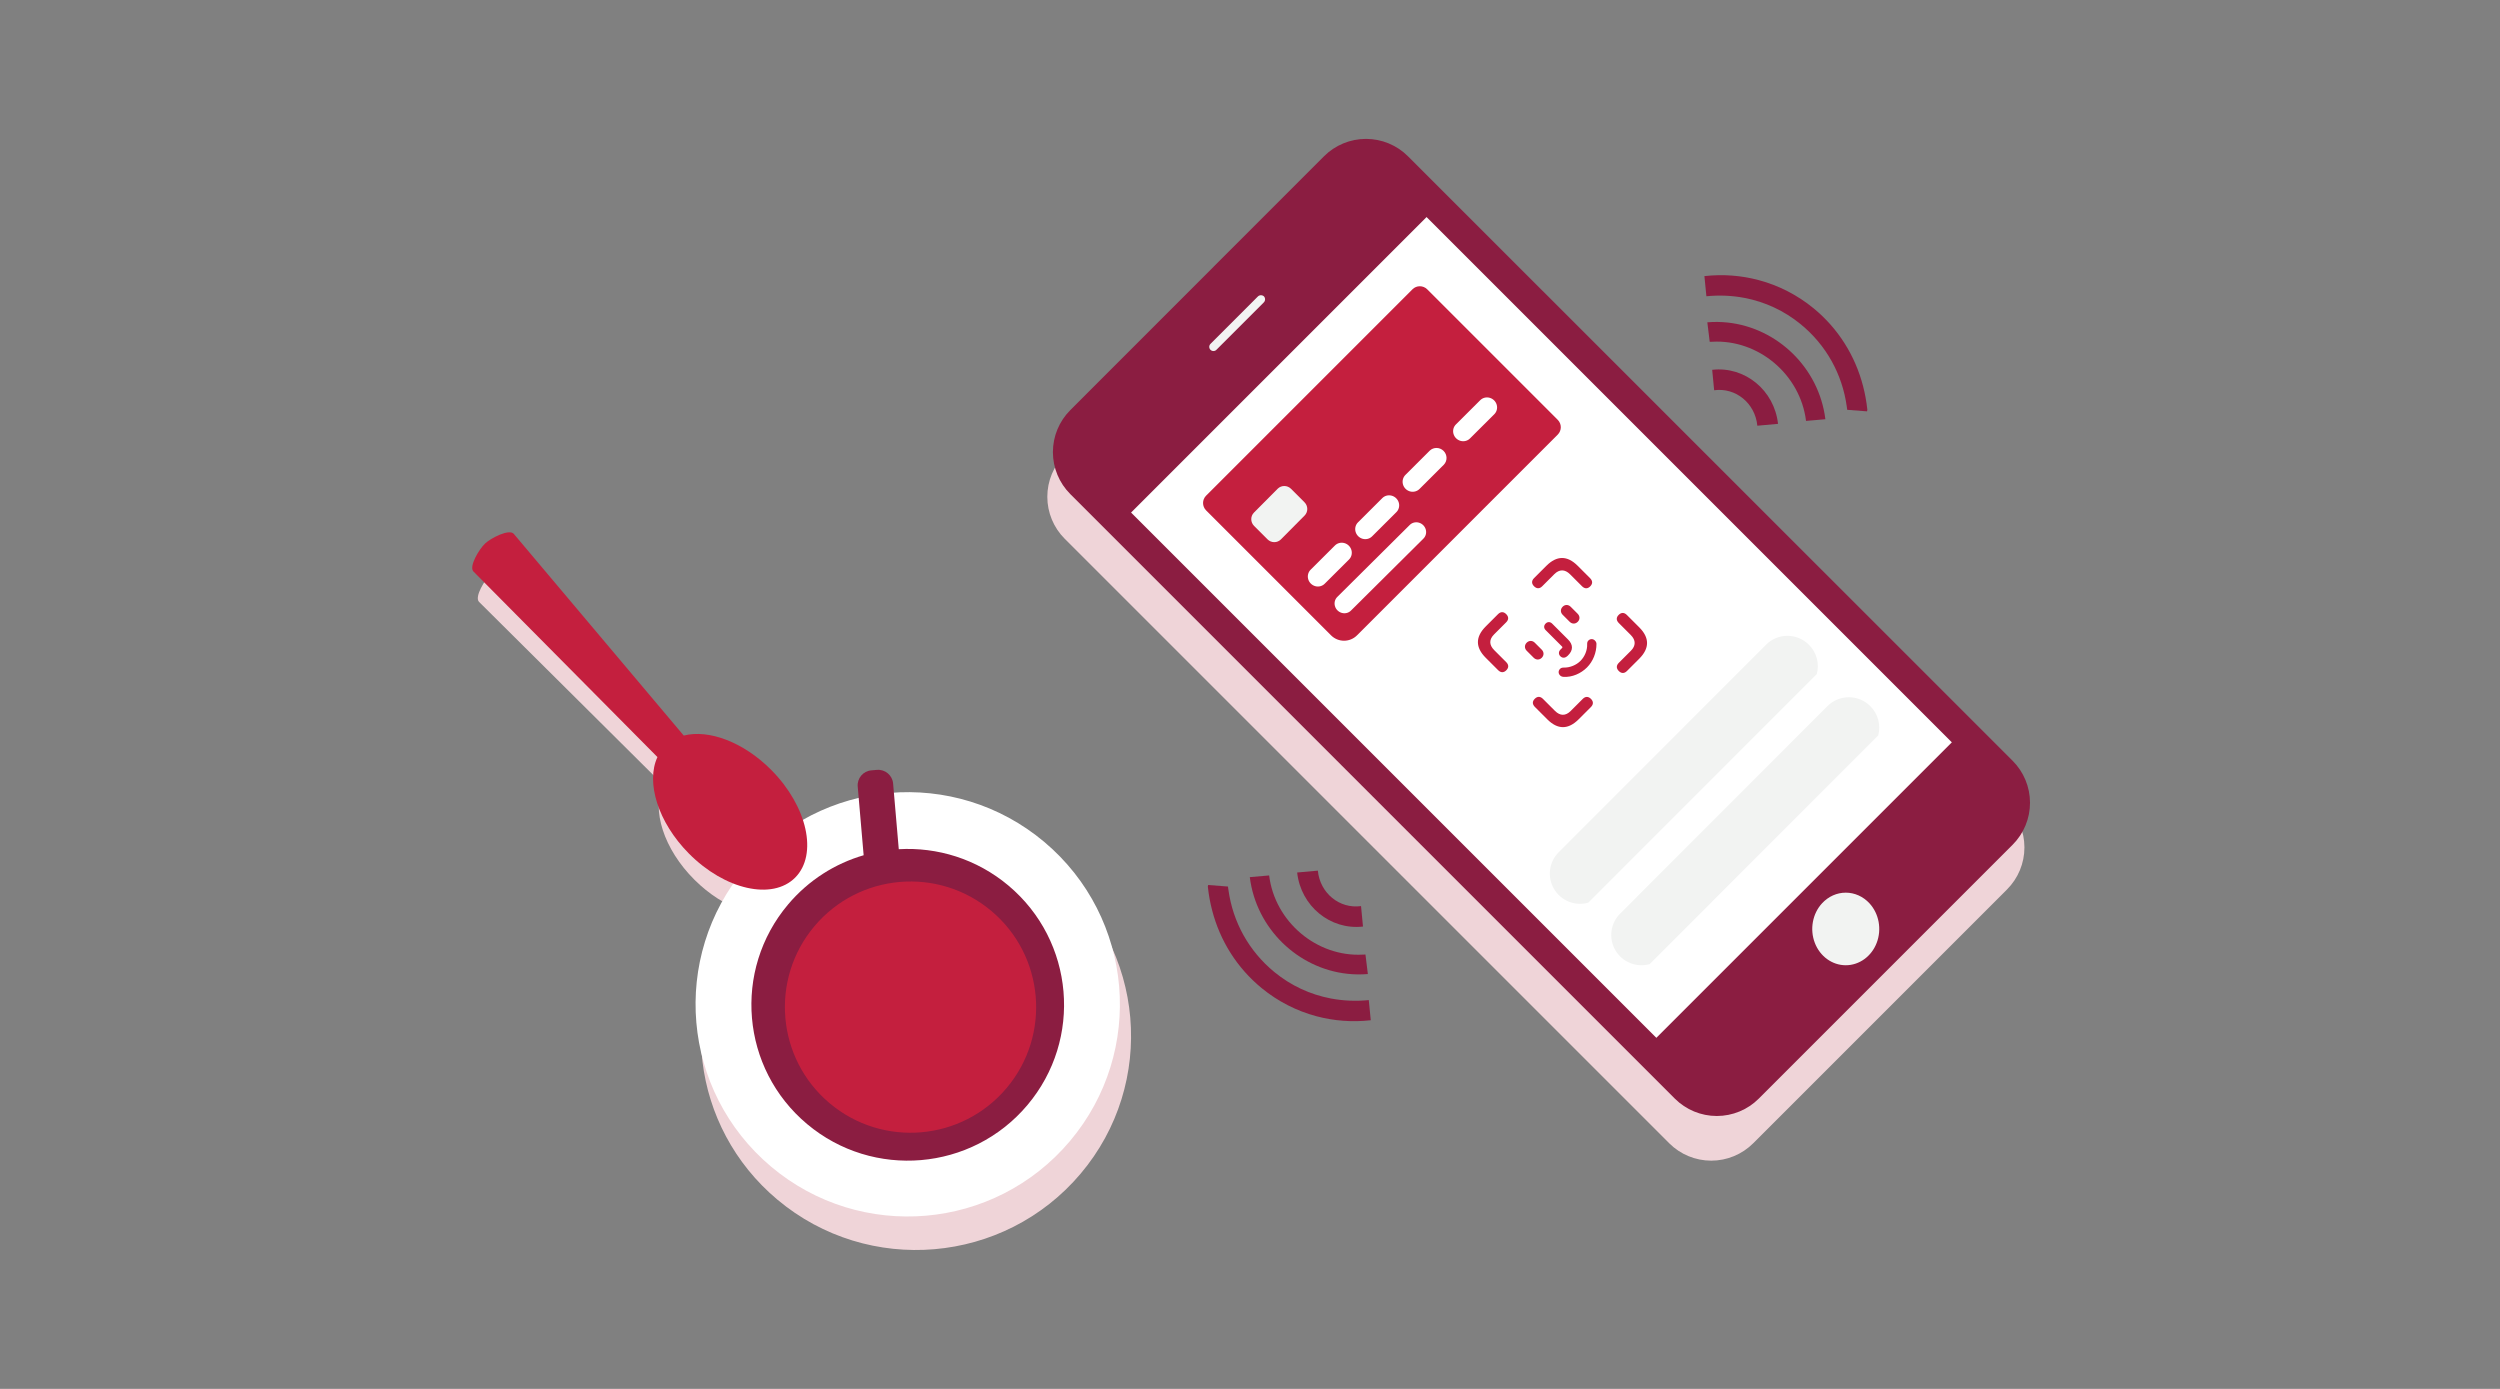 <svg width="450" height="250" viewBox="0 0 450 250" fill="none" xmlns="http://www.w3.org/2000/svg">
<rect x="0" y="0" width="450" height="250" fill="#808080" stroke="none"/>
<path fill-rule="evenodd" clip-rule="evenodd" d="M189.807 156.998C181.866 150.348 172.026 147.42 162.427 148.028L162.313 146.707C162.185 145.229 160.877 144.134 159.392 144.261L158.4 144.346C156.914 144.473 155.813 145.774 155.941 147.253L156.089 148.959C152.491 149.791 148.997 151.131 145.73 152.98C144.8 149.819 142.808 146.483 139.884 143.573C134.863 138.577 128.579 136.309 124.095 137.447L93.478 101.643C92.645 100.745 89.401 102.376 88.336 103.355C87.27 104.334 85.378 107.422 86.211 108.32L119.36 141.262C117.25 145.737 119.444 152.826 125.015 158.37C127.651 160.993 130.636 162.865 133.526 163.886C121.714 180.088 124.314 202.856 139.946 215.949C156.305 229.65 180.728 227.56 194.497 211.281C208.265 195.003 206.166 170.699 189.807 156.998" fill="#EFD4D8"/>
<path fill-rule="evenodd" clip-rule="evenodd" d="M187.984 151.56C171.847 137.979 147.755 140.05 134.173 156.187C120.592 172.323 122.663 196.415 138.8 209.997C154.936 223.579 179.029 221.507 192.61 205.371C206.192 189.234 204.121 165.142 187.984 151.56" fill="white"/>
<path fill-rule="evenodd" clip-rule="evenodd" d="M181.512 159.394C175.787 154.589 168.703 152.459 161.779 152.856L160.759 141.028C160.632 139.547 159.324 138.45 157.839 138.578L156.847 138.662C155.362 138.79 154.262 140.094 154.389 141.574L155.456 153.943C150.325 155.442 145.564 158.409 141.863 162.793C131.855 174.649 133.381 192.349 145.272 202.327C157.162 212.306 174.913 210.784 184.921 198.929C194.929 187.072 193.402 169.373 181.512 159.394" fill="#8B1D41"/>
<path fill-rule="evenodd" clip-rule="evenodd" d="M138.856 138.619C133.837 133.55 127.556 131.249 123.074 132.403L92.47 96.082C91.637 95.17 88.394 96.826 87.329 97.819C86.265 98.811 84.373 101.944 85.206 102.855L118.34 136.273C116.231 140.813 118.425 148.005 123.993 153.629C130.465 160.164 139.038 162.103 143.142 157.958C147.246 153.813 145.327 145.154 138.856 138.619" fill="#C41F3E"/>
<path fill-rule="evenodd" clip-rule="evenodd" d="M178.456 163.981C168.901 155.939 154.636 157.166 146.594 166.72C138.552 176.275 139.779 190.54 149.333 198.581C158.888 206.624 173.153 205.397 181.195 195.842C189.237 186.288 188.01 172.023 178.456 163.981" fill="#C41F3E"/>
<path fill-rule="evenodd" clip-rule="evenodd" d="M361.264 144.98L252.458 36.175C250.453 34.168 247.732 33.04 244.895 33.04C242.058 33.04 239.337 34.168 237.332 36.175L191.65 81.86C189.644 83.865 188.518 86.584 188.518 89.42C188.518 92.255 189.644 94.975 191.65 96.979L300.456 205.784C302.461 207.792 305.182 208.919 308.019 208.919C310.857 208.919 313.577 207.792 315.583 205.784L361.264 160.1C363.27 158.095 364.397 155.375 364.397 152.54C364.397 149.704 363.27 146.985 361.264 144.98Z" fill="#EFD4D8"/>
<path fill-rule="evenodd" clip-rule="evenodd" d="M362.27 152.058L316.588 197.744C314.583 199.751 311.862 200.879 309.025 200.879C306.188 200.879 303.467 199.751 301.462 197.744L192.658 88.941C190.65 86.936 189.523 84.216 189.523 81.379C189.523 78.541 190.65 75.821 192.658 73.816L238.315 28.135C240.32 26.128 243.041 25 245.878 25C248.715 25 251.436 26.128 253.441 28.135L362.27 136.938C364.275 138.943 365.402 141.662 365.402 144.498C365.402 147.333 364.275 150.053 362.27 152.058" fill="#8B1D41"/>
<path d="M203.593 92.258L256.781 39.07L351.331 133.621L298.144 186.809L203.593 92.258Z" fill="white"/>
<path fill-rule="evenodd" clip-rule="evenodd" d="M227.51 53.345C227.801 53.669 227.777 54.167 227.456 54.461L219.015 62.904C218.834 63.132 218.538 63.236 218.254 63.172C217.971 63.108 217.748 62.887 217.683 62.604C217.617 62.32 217.72 62.024 217.946 61.842L226.393 53.392C226.691 53.076 227.186 53.055 227.51 53.345" fill="#F2F3F2"/>
<path fill-rule="evenodd" clip-rule="evenodd" d="M336.498 162.592C338.224 164.46 338.74 167.27 337.807 169.711C336.874 172.152 334.675 173.744 332.236 173.744C329.797 173.744 327.598 172.152 326.665 169.711C325.732 167.27 326.248 164.46 327.973 162.592C329.103 161.367 330.637 160.678 332.236 160.678C333.835 160.678 335.369 161.367 336.498 162.592" fill="#F2F3F2"/>
<path d="M325.592 116.046C324.571 115.022 323.184 114.447 321.739 114.447C320.293 114.447 318.907 115.022 317.886 116.046L280.58 153.385C278.819 155.13 278.461 157.846 279.71 159.988C280.958 162.13 283.496 163.156 285.882 162.484L327.024 121.326C327.533 119.437 326.986 117.419 325.592 116.046V116.046Z" fill="#F2F3F2"/>
<path d="M336.647 127.101C335.626 126.078 334.24 125.502 332.794 125.502C331.348 125.502 329.962 126.078 328.941 127.101L291.635 164.44C289.874 166.186 289.517 168.901 290.765 171.043C292.013 173.185 294.552 174.212 296.938 173.539L338.079 132.381C338.588 130.492 338.041 128.474 336.647 127.101V127.101Z" fill="#F2F3F2"/>
<path fill-rule="evenodd" clip-rule="evenodd" d="M336.123 73.777L336.105 73.604C335.954 72.209 335.7 70.842 335.355 69.511C333.93 64.014 330.885 59.139 326.449 55.498C323.508 53.084 320.142 51.372 316.558 50.417C313.425 49.582 310.127 49.323 306.794 49.701L307.151 53.328C309.478 53.096 311.78 53.198 313.998 53.621C317.698 54.328 321.168 55.931 324.148 58.378C328.741 62.148 331.617 67.37 332.42 73.186C332.446 73.379 332.477 73.57 332.499 73.763L332.505 73.768L336.063 74.044L336.123 73.777Z" fill="#8B1D41"/>
<path fill-rule="evenodd" clip-rule="evenodd" d="M310.962 58.057C309.768 57.93 308.55 57.911 307.319 58.017L307.749 61.53C307.9 61.517 308.05 61.524 308.201 61.515C316.481 61.052 324.049 67.382 325.088 75.764L328.568 75.46C327.416 66.169 319.884 59.005 310.962 58.057" fill="#8B1D41"/>
<path fill-rule="evenodd" clip-rule="evenodd" d="M308.194 66.566L308.547 70.247C312.427 69.709 315.938 72.591 316.319 76.628L320.045 76.294C319.383 70.246 314.072 65.887 308.194 66.566" fill="#8B1D41"/>
<path fill-rule="evenodd" clip-rule="evenodd" d="M217.41 159.567L217.427 159.74C217.579 161.135 217.832 162.502 218.177 163.833C219.603 169.33 222.648 174.205 227.084 177.846C230.024 180.26 233.391 181.972 236.975 182.927C240.107 183.762 243.405 184.021 246.738 183.643L246.382 180.016C244.054 180.248 241.753 180.146 239.534 179.723C235.834 179.016 232.364 177.413 229.384 174.966C224.792 171.196 221.915 165.974 221.113 160.158C221.086 159.965 221.056 159.774 221.034 159.581L221.028 159.576L217.47 159.3L217.41 159.567Z" fill="#8B1D41"/>
<path fill-rule="evenodd" clip-rule="evenodd" d="M242.57 175.286C243.765 175.414 244.983 175.433 246.214 175.327L245.784 171.814C245.632 171.827 245.483 171.82 245.332 171.829C237.052 172.292 229.484 165.963 228.445 157.58L224.965 157.884C226.117 167.175 233.649 174.338 242.57 175.286" fill="#8B1D41"/>
<path fill-rule="evenodd" clip-rule="evenodd" d="M245.338 166.778L244.986 163.097C241.106 163.635 237.595 160.753 237.213 156.716L233.488 157.05C234.15 163.098 239.461 167.457 245.338 166.778" fill="#8B1D41"/>
<path fill-rule="evenodd" clip-rule="evenodd" d="M280.397 78.225C281.129 77.493 281.127 76.305 280.392 75.571L256.899 52.078C256.165 51.343 254.977 51.341 254.246 52.072L217.097 89.221C216.366 89.952 216.368 91.141 217.103 91.875L239.588 114.361C240.879 115.651 242.967 115.655 244.252 114.37L280.397 78.225Z" fill="#C41F3E"/>
<path d="M235.944 102.518C235.483 102.953 235.302 103.608 235.471 104.23C235.639 104.852 236.131 105.343 236.756 105.512C237.38 105.681 238.038 105.502 238.475 105.043L242.79 100.745C243.25 100.31 243.431 99.655 243.262 99.033C243.094 98.41 242.602 97.92 241.977 97.751C241.353 97.582 240.695 97.761 240.258 98.219L235.944 102.518Z" fill="white"/>
<path d="M240.737 107.423C240.292 107.842 240.119 108.477 240.284 109.08C240.45 109.683 240.929 110.16 241.535 110.326C242.141 110.492 242.778 110.321 243.2 109.878L256.189 96.977C256.634 96.557 256.807 95.923 256.641 95.32C256.475 94.717 255.996 94.24 255.391 94.074C254.785 93.908 254.147 94.079 253.725 94.522L240.737 107.423Z" fill="white"/>
<path d="M244.473 93.989C244.011 94.423 243.83 95.08 243.999 95.703C244.169 96.326 244.662 96.818 245.288 96.986C245.914 97.155 246.573 96.974 247.008 96.514L251.318 92.216C251.779 91.782 251.959 91.126 251.79 90.504C251.621 89.882 251.128 89.391 250.504 89.221C249.879 89.052 249.221 89.231 248.785 89.689L244.473 93.989Z" fill="white"/>
<path d="M253.011 85.449C252.547 85.888 252.362 86.548 252.529 87.173C252.697 87.798 253.189 88.29 253.816 88.458C254.443 88.625 255.105 88.442 255.545 87.98L259.899 83.638C260.556 82.948 260.532 81.85 259.845 81.164C259.157 80.478 258.057 80.452 257.364 81.107L253.011 85.449Z" fill="white"/>
<path d="M262.096 76.366C261.635 76.8 261.454 77.456 261.623 78.078C261.792 78.7 262.284 79.191 262.908 79.36C263.532 79.529 264.19 79.349 264.627 78.891L268.942 74.593C269.402 74.158 269.583 73.502 269.415 72.88C269.246 72.258 268.754 71.767 268.13 71.599C267.505 71.43 266.847 71.609 266.41 72.067L262.096 76.366Z" fill="white"/>
<path d="M225.718 92.263C225.401 92.579 225.224 93.009 225.227 93.459C225.23 93.91 225.413 94.343 225.734 94.662L228.154 97.082C228.475 97.404 228.909 97.586 229.36 97.589C229.811 97.592 230.243 97.415 230.559 97.097L234.819 92.81C235.48 92.152 235.475 91.078 234.808 90.409L232.385 87.987C231.717 87.321 230.641 87.314 229.981 87.972L225.718 92.263Z" fill="#F2F3F2"/>
<path d="M286.232 105.55C286.71 105.073 286.698 104.556 286.215 104.073L283.983 101.841C282.106 99.964 280.221 99.972 278.336 101.857L276.127 104.066C275.658 104.535 275.661 105.061 276.126 105.525C276.599 105.999 277.125 106.002 277.594 105.533L279.776 103.351C280.669 102.458 281.666 102.427 282.613 103.374L284.764 105.525C285.247 106.008 285.772 106.01 286.232 105.55ZM271.128 120.655C271.606 120.177 271.594 119.66 271.111 119.177L268.961 117.027C268.014 116.079 268.027 115.1 268.928 114.199L271.111 112.016C271.588 111.538 271.586 111.013 271.112 110.539C270.647 110.074 270.122 110.072 269.644 110.549L267.443 112.75C265.559 114.634 265.55 116.52 267.427 118.397L269.66 120.629C270.142 121.112 270.668 121.114 271.128 120.655ZM282.2 118.02L282.281 117.939C283.183 117.037 283.178 116.04 282.257 115.12L279.387 112.25C279.032 111.894 278.561 111.892 278.218 112.234C277.857 112.595 277.86 113.067 278.215 113.422L281.167 116.374C281.258 116.465 281.25 116.565 281.168 116.646L280.862 116.952C280.528 117.286 280.522 117.785 280.85 118.113C281.251 118.513 281.749 118.471 282.2 118.02ZM277.516 118.403C277.94 117.98 277.945 117.372 277.508 116.935L276.26 115.687C275.832 115.259 275.224 115.264 274.801 115.688C274.386 116.103 274.38 116.71 274.808 117.139L276.056 118.387C276.494 118.824 277.101 118.818 277.516 118.403ZM283.999 111.92C284.414 111.505 284.411 110.907 283.974 110.47L282.725 109.221C282.297 108.793 281.699 108.79 281.284 109.205C280.851 109.638 280.854 110.236 281.283 110.664L282.531 111.912C282.968 112.35 283.566 112.353 283.999 111.92ZM285.655 120.141C286.746 119.05 287.373 117.476 287.364 115.898C287.363 115.681 287.272 115.481 287.08 115.29C286.743 114.953 286.245 114.959 285.911 115.293C285.74 115.464 285.677 115.654 285.688 116.008C285.721 117.014 285.282 118.163 284.48 118.965C283.722 119.723 282.592 120.179 281.531 120.165C281.25 120.172 281.024 120.18 280.807 120.397C280.474 120.73 280.467 121.229 280.804 121.566C280.968 121.73 281.159 121.812 281.413 121.832C282.982 121.94 284.564 121.232 285.655 120.141ZM284.163 129.469L286.363 127.269C286.841 126.791 286.838 126.265 286.373 125.8C285.9 125.327 285.374 125.324 284.896 125.802L282.714 127.984C281.812 128.886 280.833 128.899 279.886 127.951L277.735 125.801C277.252 125.318 276.727 125.315 276.258 125.784C275.789 126.253 275.801 126.77 276.284 127.253L278.507 129.476C280.393 131.362 282.278 131.354 284.163 129.469ZM292.846 120.785L295.056 118.576C296.94 116.691 296.939 114.797 295.063 112.92L292.839 110.697C292.356 110.214 291.831 110.211 291.362 110.68C290.893 111.149 290.905 111.666 291.388 112.149L293.538 114.299C294.485 115.246 294.454 116.243 293.562 117.136L291.379 119.318C290.911 119.787 290.913 120.313 291.387 120.787C291.852 121.251 292.377 121.254 292.846 120.785Z" fill="#C41F3E"/>
</svg>
